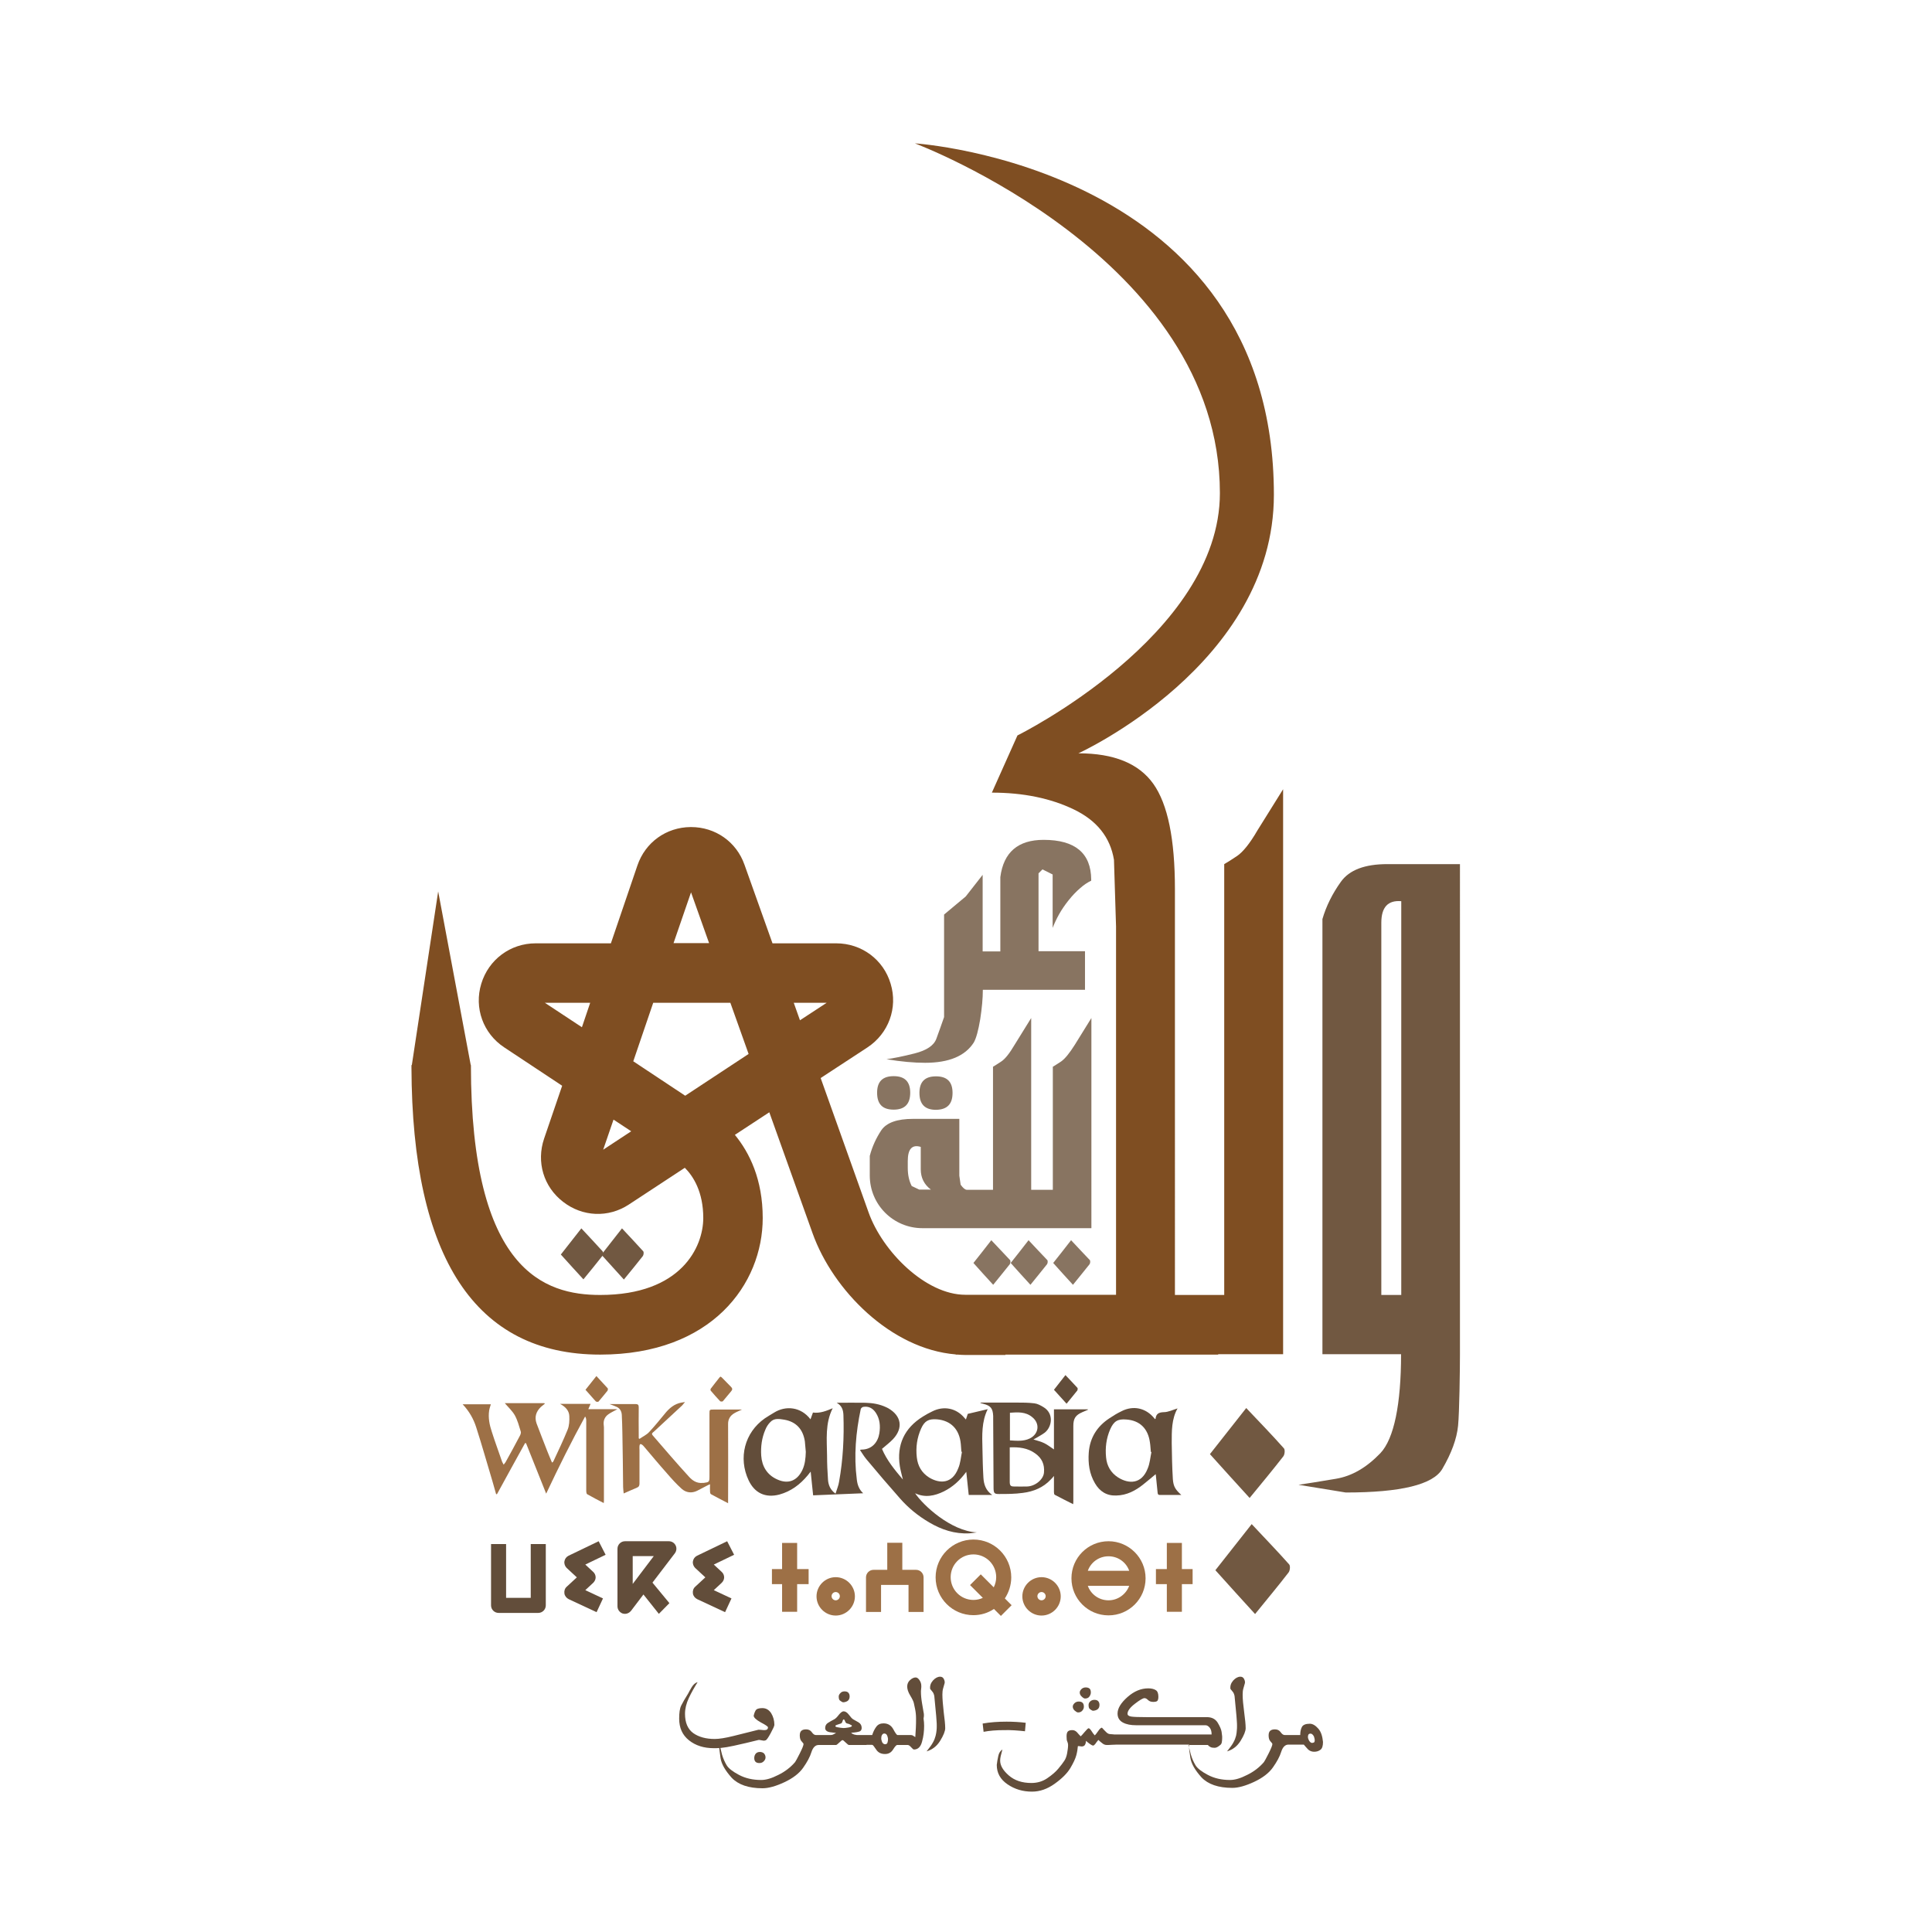 <?xml version="1.0" encoding="utf-8"?>
<!-- Generator: Adobe Illustrator 21.0.0, SVG Export Plug-In . SVG Version: 6.00 Build 0)  -->
<svg version="1.1" id="Calque_1" xmlns="http://www.w3.org/2000/svg" xmlns:xlink="http://www.w3.org/1999/xlink" x="0px" y="0px"
	 viewBox="0 0 1026.9 1026.9" style="enable-background:new 0 0 1026.9 1026.9;" xml:space="preserve">
<style type="text/css">
	.st0{fill:#624D3A;}
	.st1{fill:#9D7046;}
	.st2{fill:#887461;}
	.st3{fill:#715841;}
	.st4{fill:#7F4E22;}
</style>
<g>
	<g>
		<path class="st0" d="M282.1,849.3h-13.1v-28.6h-8v32.6c0,2.2,1.8,4,4,4h21.1c2.2,0,4-1.8,4-4v-32.6h-8V849.3z"/>
		<path class="st0" d="M318.2,819.2l-16,7.7c-1.2,0.6-2,1.7-2.2,3c-0.2,1.3,0.3,2.6,1.2,3.5l5.4,5l-5.4,5c-1,0.9-1.4,2.2-1.2,3.6
			c0.2,1.3,1.1,2.4,2.3,3l14.8,6.9l3.4-7.3l-9.4-4.4l4.2-3.9c0.8-0.8,1.3-1.8,1.3-2.9c0-1.1-0.5-2.2-1.3-2.9l-4.2-3.9l10.8-5.2
			L318.2,819.2z"/>
		<path class="st0" d="M386.5,819.2l-16,7.7c-1.2,0.6-2,1.7-2.2,3c-0.2,1.3,0.3,2.6,1.2,3.5l5.4,5l-5.4,5c-1,0.9-1.4,2.2-1.2,3.6
			c0.2,1.3,1.1,2.4,2.3,3l14.8,6.9l3.4-7.3l-9.4-4.4l4.2-3.9c0.8-0.8,1.3-1.8,1.3-2.9c0-1.1-0.5-2.2-1.3-2.9l-4.2-3.9l10.8-5.2
			L386.5,819.2z"/>
		<polygon class="st1" points="423.7,820.1 415.7,820.1 415.7,834 410.3,834 410.3,842 415.7,842 415.7,856.7 423.7,856.7 
			423.7,842 429.8,842 429.8,834 423.7,834 		"/>
		<polygon class="st1" points="633.9,834 628.2,834 628.2,820.1 620.2,820.1 620.2,834 614.4,834 614.4,842 620.2,842 620.2,856.7 
			628.2,856.7 628.2,842 633.9,842 		"/>
		<path class="st1" d="M444.2,838.3c-5.6,0-10.2,4.6-10.2,10.2s4.6,10.2,10.2,10.2s10.2-4.6,10.2-10.2S449.8,838.3,444.2,838.3z
			 M444.2,850.6c-1.2,0-2.2-1-2.2-2.2s1-2.2,2.2-2.2s2.2,1,2.2,2.2S445.4,850.6,444.2,850.6z"/>
		<path class="st1" d="M553.6,838.3c-5.6,0-10.2,4.6-10.2,10.2s4.6,10.2,10.2,10.2s10.2-4.6,10.2-10.2S559.2,838.3,553.6,838.3z
			 M553.6,850.6c-1.2,0-2.2-1-2.2-2.2s1-2.2,2.2-2.2s2.2,1,2.2,2.2S554.8,850.6,553.6,850.6z"/>
		<path class="st1" d="M589.2,819.2c-10.9,0-19.7,8.8-19.7,19.7s8.8,19.7,19.7,19.7c10.9,0,19.7-8.8,19.7-19.7
			S600,819.2,589.2,819.2z M589.2,827.2c5.1,0,9.4,3.2,11,7.7h-22C579.8,830.4,584.1,827.2,589.2,827.2z M589.2,850.6
			c-5.1,0-9.4-3.2-11-7.7h22C598.5,847.4,594.2,850.6,589.2,850.6z"/>
		<path class="st1" d="M486.9,834.4h-7.3V820h-8v14.4h-7.3c-2.2,0-4,1.8-4,4v18.4h8v-14.4h14.6v14.4h8v-18.4
			C490.9,836.2,489.1,834.4,486.9,834.4z"/>
		<path class="st1" d="M537.5,838.4c0-11.1-9-20.1-20.1-20.1c-11.1,0-20.1,9-20.1,20.1s9,20.1,20.1,20.1c4,0,7.8-1.2,10.9-3.3
			l3.7,3.7l5.7-5.7l-3.6-3.6C536.2,846.4,537.5,842.5,537.5,838.4z M517.4,850.4c-6.7,0-12.1-5.4-12.1-12.1s5.4-12.1,12.1-12.1
			c6.7,0,12.1,5.4,12.1,12.1c0,1.9-0.5,3.8-1.3,5.4l-6.9-6.9l-5.7,5.7l6.8,6.8C520.9,850,519.2,850.4,517.4,850.4z"/>
		<path class="st0" d="M359.1,821.4c-0.7-1.4-2.1-2.2-3.6-2.2h-23.3c-2.2,0-4,1.8-4,4v30.6c0,1.7,1.1,3.2,2.7,3.8
			c0.4,0.1,0.9,0.2,1.3,0.2c1.2,0,2.4-0.6,3.2-1.6l6.6-8.7l8.2,10.3l5.6-5.7l-9-10.9l11.9-15.6C359.6,824.4,359.8,822.8,359.1,821.4
			z M340.6,836.2l-4.3,5.7v-14.8h11.2L340.6,836.2z"/>
	</g>
	<g>
		<path class="st2" d="M506.3,580.9c0-5.9-2.9-8.8-8.8-8.8c-5.9,0-8.8,2.9-8.8,8.8c0,6,2.9,9,8.8,9
			C503.4,589.8,506.3,586.9,506.3,580.9z"/>
		<path class="st2" d="M475,589.8c5.9,0,8.8-3,8.8-9c0-5.9-2.9-8.8-8.8-8.8c-5.9,0-8.8,2.9-8.8,8.8
			C466.2,586.9,469.1,589.8,475,589.8z"/>
		<path class="st2" d="M526.9,659.2c-3.4,4.4-6.4,8.2-9.5,12.1c3.5,3.9,6.8,7.6,10.5,11.6c3.1-3.9,6-7.3,8.8-10.9
			c0.4-0.5,0.5-1.8,0.2-2.2C533.7,666.3,530.4,663,526.9,659.2z"/>
		<path class="st2" d="M546.7,659.2c-3.4,4.4-6.4,8.2-9.5,12.1c3.5,3.9,6.8,7.6,10.5,11.6c3.1-3.9,6-7.3,8.8-10.9
			c0.4-0.5,0.5-1.8,0.2-2.2C553.4,666.3,550.2,663,546.7,659.2z"/>
		<path class="st2" d="M564,564.2c-2,1.3-3.5,2.3-4.4,2.8v65.4h-11.5v-91.3l-8.8,14.2c-2.7,4.6-5.1,7.6-7.1,8.9
			c-2,1.3-3.5,2.3-4.4,2.8v65.4h-2.2h-8.1h-3.6c-0.9,0-2-0.9-3.3-2.7l-0.7-4.8v-30.2h-24.5c-8.6,0-14.2,2-17,6.1
			c-2.7,4.1-4.8,8.6-6.1,13.6v10.4c0,15.5,12.5,28,28,28h27.2h8.1h22.4h13.2h18.9V541.1l-8.8,14.2C568.4,559.9,566,562.8,564,564.2z
			 M488.6,632.3l-4-1.9c-1.4-2.7-2.1-5.9-2.1-9.6v-3.7c0-6.4,2.3-8.9,6.9-7.5v11.9c0,4.5,1.8,8.1,5.4,10.8H488.6z"/>
		<path class="st2" d="M569.3,659.2c-3.4,4.4-6.4,8.2-9.5,12.1c3.5,3.9,6.8,7.6,10.5,11.6c3.1-3.9,6-7.3,8.8-10.9
			c0.4-0.5,0.5-1.8,0.2-2.2C576,666.3,572.8,663,569.3,659.2z"/>
		<path class="st2" d="M554.7,446.4c-13.6,0-21.3,6.6-23,19.8v39.5h-9.4V465l-9,11.5l-11.5,9.6V531c0,3.2,0,6.4,0,9.6
			c-1.4,4.1-2.8,7.9-4.1,11.5c-1.3,3.6-5.2,6.2-11.5,7.8c-6.3,1.6-11.4,2.6-15,3.1c7.8,1.3,14.6,1.9,20.5,1.9
			c12.7,0,21.3-3.6,25.9-10.8c1.3-2.3,2.4-6.4,3.4-12.3c0.9-5.9,1.4-11.1,1.4-15.7h12.1h42.2v-20.5H552v-41.4l2.1-2.1l5.4,2.7v28.4
			c0.9-2.3,2-4.7,3.4-7.2c1.4-2.5,3.1-5,5.1-7.5c2-2.5,4-4.6,6.1-6.4c2-1.8,4-3.1,5.9-4v-0.6C579.9,453.5,571.5,446.4,554.7,446.4z"
			/>
	</g>
	<g>
		<path class="st0" d="M403.9,931.2c-0.9,0-1.7,0.3-2.2,0.9c-0.5,0.6-0.8,1.4-0.8,2.3c0,1.8,0.9,2.7,2.7,2.7c1,0,1.8-0.3,2.4-1
			c0.6-0.6,0.9-1.3,0.9-2c0-0.8-0.3-1.5-0.8-2.1C405.6,931.5,404.8,931.2,403.9,931.2z"/>
		<path class="st0" d="M448,904.8c0.9,0,1.7-0.2,2.5-0.7c0.7-0.5,1.1-1.3,1.1-2.4c0-0.8-0.2-1.4-0.6-1.9c-0.4-0.5-1.1-0.8-2.1-0.8
			c-0.9,0-1.7,0.3-2.2,0.9c-0.6,0.6-0.9,1.2-0.9,1.8c0,1.1,0.2,1.9,0.7,2.2C447,904.3,447.5,904.6,448,904.8z"/>
		<path class="st0" d="M490.9,910.1c-0.1-0.8-0.4-2.4-0.8-4.7c-0.4-2.3-0.6-4.4-0.6-6.2c0-0.3,0-0.8,0.1-1.4
			c0.1-0.7,0.1-1.2,0.1-1.6c0-1.2-0.3-2.2-1-3.2c-0.6-0.9-1.3-1.4-2-1.4c-1,0-2,0.5-3,1.4c-1,0.9-1.5,2.1-1.5,3.4
			c0,1.4,0.5,3,1.6,4.8c1.1,1.8,1.7,3.1,1.9,3.9c0.2,0.8,0.4,1.9,0.7,3.3c0.3,1.4,0.5,3.1,0.5,5c0,1.6,0,3.2-0.1,5
			c-0.1,1.8-0.2,3.4-0.3,4.9c-0.3-0.2-0.6-0.4-1.1-0.7c-0.4-0.3-0.9-0.4-1.4-0.4h-3.4h-1.5h-2.1c-0.3,0-1.1-1-2.2-3.1
			c-1.1-2-2.8-3.1-5.2-3.1c-1.7,0-3,0.6-3.9,1.9c-0.9,1.2-1.6,2.7-2.1,4.3h-2.9h-1.7h-3.6c-1-0.1-1.6-0.3-2-0.5
			c-0.4-0.2-0.7-0.4-1-0.7c1.3-0.1,2.6-0.2,3.8-0.5c1.2-0.2,1.8-0.9,1.8-2.1c0-1.2-0.5-2.2-1.6-2.9c-1-0.6-2-1.1-3-1.7
			c-0.6-0.4-1.3-1.2-2.2-2.4c-0.9-1.2-1.9-1.8-2.8-1.8c-0.7,0-1.5,0.6-2.5,1.8c-0.9,1.2-1.7,2-2.4,2.4c-1.4,0.7-2.5,1.4-3.5,2
			c-0.9,0.6-1.4,1.5-1.4,2.7c0,1.1,0.8,1.9,2.5,2.2c1.1,0.1,2.2,0.3,3.3,0.4c-0.5,0.3-1,0.5-1.3,0.7c-0.3,0.2-0.9,0.4-1.6,0.4h-4
			h-1.4h-2.5c-0.7,0-1.4-0.5-2.1-1.5c-0.7-1-1.7-1.5-3-1.5c-1.1,0-1.9,0.2-2.5,0.7c-0.6,0.5-0.9,1.3-0.9,2.5c0,1.4,0.3,2.5,1,3.2
			c0.7,0.7,1,1.2,1,1.4c0,0.7-0.7,2.4-2,5c-1.3,2.6-2.2,4.2-2.5,4.6c-2.4,2.8-5.4,5.1-8.9,6.8c-3.5,1.8-6.5,2.7-9.1,2.7
			c-4.5,0-8.4-0.9-11.8-2.7c-3.4-1.8-5.6-3.5-6.6-5.2c-1-1.7-1.8-3.5-2.4-5.5c-0.3-1.2-0.6-2.4-0.9-3.6c2.1-0.2,4.5-0.6,7.2-1.2
			c4.3-0.9,8.7-2,13.2-3.1c0.4,0,0.9,0.1,1.4,0.2c0.6,0.1,1,0.2,1.2,0.2c0,0,0.1,0,0.3,0c0.1,0,0.4-0.1,0.8-0.2
			c0.4-0.1,1.3-1.3,2.6-3.7c1.3-2.4,2-3.9,2-4.5c0-2.3-0.6-4.4-1.7-6.2c-1.2-1.8-2.7-2.7-4.7-2.7c-1.9,0-3.1,0.4-3.6,1.3
			c-0.5,0.9-0.8,1.8-1,2.7c0,1,1.3,2.2,3.8,3.6c2.5,1.3,3.8,2.2,3.8,2.6c0,1-0.6,1.5-1.9,1.5c-0.2,0-0.7,0-1.4-0.1
			c-0.7-0.1-1.3-0.1-1.8-0.1c-4.4,1.1-8.8,2.2-13.2,3.3c-4.4,1.1-7.7,1.6-10,1.6c-4.6,0-8.4-1-11.4-3.1c-2.9-2.1-4.4-5.5-4.4-10.3
			c0-2.7,0.7-5.5,2-8.3c1.3-2.8,2.9-5.6,4.7-8.5c-1.2,0.3-2.2,1.2-3.1,2.6c-0.9,1.5-1.5,2.6-1.9,3.4c-1.7,2.7-2.9,4.8-3.7,6.4
			c-0.8,1.6-1.1,3.9-1.1,7c0,4.9,1.7,8.7,5.2,11.5c3.5,2.8,7.9,4.2,13.3,4.2c0.9,0,1.8,0,2.8-0.1c0,0.5,0.3,2.3,0.7,5.4
			c0.5,3.2,2.5,6.6,5.9,10.4c3.5,3.7,9,5.6,16.4,5.6c3.2,0,7.1-1.1,11.6-3.2s7.9-4.7,10-7.7c2.1-3,3.6-5.7,4.4-8.3
			c0.8-2.5,2.1-3.8,3.8-3.8h0.8h1.4h7.1c0.2,0,0.8-0.4,1.7-1.3c0.9-0.9,1.5-1.3,1.7-1.3c0.3,0,0.8,0.4,1.7,1.3
			c0.9,0.9,1.5,1.3,1.7,1.3h9.4v-0.1c0.4,0,0.8,0,1.3,0c0.3,0,0.6,0,1,0s0.7,0,0.9,0.1c0.2,0,0.8,0.8,1.9,2.4c1,1.6,2.6,2.4,4.7,2.4
			c1.9,0,3.3-0.8,4.3-2.4c1-1.6,1.7-2.4,2.2-2.4h2.1h1.5h2c0.5,0,1.1,0.4,1.8,1.2c0.7,0.8,1.2,1.2,1.5,1.2c2.1,0,3.6-1.4,4.3-4.2
			c0.8-2.8,1.1-5.6,1.1-8.4c0-1.2-0.1-2.5-0.3-3.9C491.2,912,491.1,910.9,490.9,910.1z M451,918.2c-1.2,0.2-2.1,0.3-2.7,0.3
			c-1.1-0.1-2.1-0.2-3-0.4c-0.9-0.1-1.3-0.4-1.3-0.7c0-0.2,0.4-0.5,1.1-0.7c0.7-0.3,1.3-0.4,1.8-0.6c0.4-0.1,0.7-0.5,0.9-1.2
			c0.2-0.7,0.4-1,0.7-1c0.2,0,0.4,0.3,0.7,1c0.2,0.7,0.6,1.1,1.2,1.2c0.6,0.1,1.1,0.3,1.6,0.6c0.5,0.2,0.8,0.4,0.8,0.6
			C452.8,917.7,452.2,918,451,918.2z M471.7,926.3c-0.2,0.5-0.6,0.8-1.2,0.8c-1,0-1.7-0.8-2-2.3c-0.1-0.4-0.1-0.7-0.1-0.8
			c0-0.7,0.1-1.3,0.4-1.8s0.7-0.8,1.2-0.8c0.6,0,1.1,0.3,1.4,0.8c0.3,0.6,0.5,1.2,0.6,2C472,925,471.9,925.7,471.7,926.3z"/>
		<path class="st0" d="M500.9,900.7c0-1.2,0.1-2.3,0.4-3.3c0.3-1,0.5-1.9,0.8-2.8c0.1-0.6,0-1.3-0.4-2.1c-0.4-0.9-1.1-1.3-2-1.3
			c-1.3,0-2.6,0.7-3.8,2c-1.2,1.4-1.7,2.8-1.5,4.5c0.5,0.6,0.9,1.1,1.3,1.6c0.4,0.5,0.7,1.2,0.9,2.2l1,10.5c0.1,0.9,0.1,1.8,0.2,2.8
			c0.1,1,0.1,1.9,0.1,2.6c0,0.7,0,1.5-0.1,2.3c-0.1,0.8-0.2,1.8-0.5,2.9c-0.3,1.1-0.7,2.3-1.4,3.5c-0.6,1.2-1.8,2.8-3.4,4.8
			c3-0.9,5.4-2.7,7.2-5.6c1.8-2.9,2.7-5.2,2.7-6.7c0-2-0.3-4.8-0.8-8.6C501.2,906.2,500.9,903.1,500.9,900.7z"/>
		<path class="st0" d="M544.8,920.2l0.4-4.5c-3.2-0.4-6.7-0.6-10.2-0.6c-4.5,0-8.8,0.3-12.7,1l0.5,4.4c3.1-0.6,6.7-0.9,11-0.9
			C537.4,919.5,541.1,919.8,544.8,920.2z"/>
		<path class="st0" d="M578.6,906.2c0,1.1,0.2,1.9,0.7,2.2c0.5,0.4,1,0.7,1.5,0.9c0.9,0,1.7-0.2,2.5-0.7c0.7-0.5,1.1-1.3,1.1-2.4
			c0-0.8-0.2-1.4-0.6-1.9c-0.4-0.5-1.1-0.8-2.1-0.8c-0.9,0-1.7,0.3-2.3,0.9C578.9,904.9,578.6,905.5,578.6,906.2z"/>
		<path class="st0" d="M576.7,902.8c1,0,1.8-0.3,2.3-1c0.5-0.7,0.8-1.4,0.8-2.2c0-0.9-0.2-1.6-0.6-2c-0.4-0.4-1.1-0.7-2.1-0.7
			c-0.9,0-1.7,0.3-2.3,0.9s-0.9,1.2-0.9,1.8c0,0.7,0.3,1.5,1,2.1C575.6,902.4,576.2,902.8,576.7,902.8z"/>
		<path class="st0" d="M573,910.2c1,0,1.7-0.3,2.3-1c0.6-0.7,0.8-1.4,0.8-2.1c0-1.8-0.9-2.7-2.7-2.7c-0.9,0-1.7,0.3-2.3,0.9
			c-0.6,0.6-0.9,1.2-0.9,1.8c0,0.7,0.3,1.5,1,2.1C571.9,909.8,572.5,910.2,573,910.2z"/>
		<path class="st0" d="M657,922.6c-0.3,1.1-0.7,2.3-1.4,3.5c-0.6,1.2-1.8,2.8-3.4,4.8c3-0.9,5.4-2.7,7.2-5.6
			c1.8-2.9,2.7-5.2,2.7-6.7c0-2-0.3-4.8-0.8-8.6c-0.5-3.8-0.8-6.8-0.8-9.3c0-1.2,0.1-2.3,0.4-3.3c0.3-1,0.5-1.9,0.8-2.8
			c0.1-0.6,0-1.3-0.4-2.1c-0.4-0.9-1.1-1.3-2-1.3c-1.3,0-2.6,0.7-3.8,2c-1.2,1.4-1.7,2.8-1.5,4.5c0.5,0.6,0.9,1.1,1.3,1.6
			c0.4,0.5,0.7,1.2,0.9,2.2l1,10.5c0.1,0.9,0.1,1.8,0.2,2.8c0.1,1,0.1,1.9,0.1,2.6c0,0.7,0,1.5-0.1,2.3
			C657.4,920.5,657.2,921.5,657,922.6z"/>
		<path class="st0" d="M700.7,918.8c-1.5-1.7-3-2.6-4.5-2.6c-2.2,0-3.6,0.6-4.2,1.7c-0.6,1.1-0.9,2.6-0.9,4.3h-4.4h-1.4h-2.5
			c-0.7,0-1.4-0.5-2.1-1.5c-0.7-1-1.7-1.5-3-1.5c-1.1,0-1.9,0.2-2.5,0.7c-0.6,0.5-0.9,1.3-0.9,2.5c0,1.4,0.3,2.5,1,3.2
			c0.7,0.7,1,1.2,1,1.4c0,0.7-0.7,2.4-2,5c-1.3,2.6-2.2,4.2-2.5,4.6c-2.4,2.8-5.4,5.1-8.9,6.8c-3.5,1.8-6.5,2.7-9.1,2.7
			c-4.5,0-8.4-0.9-11.8-2.7c-3.4-1.8-5.6-3.5-6.6-5.2c-1-1.7-1.8-3.5-2.4-5.5c-0.5-1.8-0.9-3.6-1.3-5.2H642c0.3,0.4,0.8,0.8,1.4,1.1
			c0.6,0.3,1.3,0.4,2.2,0.4s1.8-0.5,3-1.5c0.4-0.3,0.7-0.8,0.8-1.4c0.1-0.6,0.2-1.3,0.2-2.1c0-0.5,0-0.8,0-1.1c0-0.3-0.1-1-0.3-2.4
			c-0.2-1.3-0.9-2.9-2.1-4.9c-1.2-1.9-3.1-2.9-5.7-2.9h-22.6h-9.5c-4.1,0-6.8-0.1-8.1-0.3c-1.3-0.2-2-0.7-2-1.5
			c0-1.5,1.3-3.3,3.9-5.3c2.6-2,4.3-3,5.1-3c0.6,0,1.2,0.3,1.9,1c0.7,0.7,1.6,1,2.8,1c1.1,0,1.9-0.2,2.2-0.6
			c0.3-0.4,0.5-1.1,0.5-2.1c0-1.7-0.4-2.9-1.3-3.5c-0.9-0.6-2.2-1-4.1-1c-3.8,0-7.5,1.5-11,4.6c-3.5,3.1-5.3,6-5.3,8.8
			c0,2.2,1,3.8,2.9,4.8c1.9,1,4.2,1.4,6.9,1.4h36.9c0.8,0,1.5,0.4,2.2,1.2c0.7,0.8,1.1,2,1.1,3.7h-3.3h-47.4c-0.2,0-0.3,0-0.4,0
			c-0.1,0-0.3,0-0.7,0c0,0-0.4,0-1-0.1c-0.7,0-1.1-0.1-1.2-0.1c-0.6,0-1.3-0.3-2-1c-0.7-0.7-1.5-1.5-2.3-2.4c-0.5,0-1.2,0.6-2,1.8
			c-0.8,1.2-1.4,1.9-1.8,2.3c-0.6-0.6-1.2-1.4-1.8-2.4c-0.6-0.9-1.1-1.4-1.5-1.4c-0.3,0-1,0.7-2.1,2c-1.1,1.3-1.8,2.1-2.1,2.3
			c-0.7-0.7-1.3-1.4-2-2.2c-0.7-0.7-1.5-1.1-2.4-1.1c-1.1,0-1.9,0.2-2.4,0.7c-0.5,0.5-0.7,1.4-0.7,2.6c0,1.4,0.1,2.3,0.4,2.8
			c0.2,0.5,0.4,1.1,0.4,1.9c0,1.2-0.2,2.6-0.5,4.3c-0.3,1.6-0.8,3-1.5,4c-0.7,1.1-1.7,2.4-3.2,4.2c-1.4,1.7-3.4,3.4-5.9,5.1
			c-2.5,1.7-5.3,2.5-8.4,2.5c-4.9,0-8.9-1.3-12-4c-3.1-2.7-4.6-5.3-4.6-7.9c0-0.7,0.1-1.5,0.3-2.4s0.5-2.1,0.9-3.5
			c-1.1,0.7-1.9,1.9-2.2,3.5c-0.4,1.6-0.6,3.2-0.8,4.7c0,4.3,1.9,7.7,5.7,10.3c3.8,2.6,8.1,3.9,13,3.9c4.2,0,8.2-1.4,12.1-4.2
			c3.9-2.8,6.6-5.5,8.3-8.3c1.6-2.7,2.7-5,3.2-6.9c0.5-1.9,0.7-3.5,0.8-4.7c0-0.1,0.2-0.1,0.5-0.1c0.3,0,0.8,0.1,1.6,0.2
			c0.4,0,0.7-0.1,1.1-0.3c0.4-0.2,0.6-0.6,0.8-1c0.2-0.5,0.3-1.1,0.3-1.7c0.9,0.8,1.7,1.4,2.3,1.8c0.6,0.4,1.1,0.7,1.5,0.7
			c0.4,0,0.7-0.3,1.2-0.9c0.4-0.6,0.9-1.3,1.6-2.1c0.6,0.6,1.3,1.2,2.1,1.8c0.7,0.6,1.5,0.9,2.3,0.9c0.7,0,1.7,0,2.8-0.1
			c1.1,0,2-0.1,2.5-0.1h38.5c0,0.1,0,0.3,0,0.5v1.1c0,0.4,0.2,2.2,0.7,5.4c0.5,3.2,2.5,6.6,5.9,10.4c3.5,3.7,9,5.6,16.4,5.6
			c3.2,0,7.1-1.1,11.6-3.2s7.9-4.7,10-7.7c2.1-3,3.6-5.7,4.4-8.3c0.8-2.5,2.1-3.8,3.8-3.8h0.8h1.4h6c0.7,0.9,1.5,1.7,2.3,2.6
			c0.9,0.8,2,1.2,3.2,1.2c1.4,0,2.5-0.4,3.4-1.1s1.3-2.1,1.3-4.1C702.9,922.9,702.2,920.5,700.7,918.8z M698.3,926.2
			c-0.4,0.1-0.7,0.2-0.9,0.2c-0.6,0-1.2-0.5-1.7-1.4c-0.2-0.4-0.3-0.7-0.4-1c-0.1-0.3-0.1-0.6-0.1-1c0-0.3,0.1-0.6,0.2-0.9
			c0.1-0.3,0.4-0.5,0.7-0.6c0.6-0.1,1.1,0,1.5,0.4c0.4,0.4,0.8,0.9,0.9,1.5c0.2,0.6,0.3,1.1,0.3,1.5
			C698.8,925.6,698.7,926,698.3,926.2z"/>
	</g>
	<g>
		<path class="st0" d="M457.1,770.7c0.4-0.1,0.5-0.2,0.7-0.2c5.9,0,8.9-4.2,9.6-8.7c0.6-3.8,0.3-7.6-1.9-10.9
			c-1.6-2.4-3.8-3.6-6.7-3.1c-0.5,0.1-1.2,0.7-1.3,1.2c-2.6,12.3-3.7,24.8-2.1,37.3c0.3,2.7,1.1,5.3,3.4,7.4
			c-8.9,0.4-17.7,0.7-26.6,1.1c-0.4-4.2-0.9-8.2-1.3-12.6c-0.7,0.8-1.1,1.4-1.6,2c-4.1,4.9-8.9,8.5-15.1,10.2
			c-7.4,1.9-13.1-0.8-16.3-7.6c-5.6-11.9-2.1-25.4,8.6-32.9c1.6-1.1,3.4-2.1,5-3.1c6.1-3.8,14.2-3.1,19.3,3.6
			c0.5-1.3,0.9-2.4,1.3-3.6c3.8,0.5,7.2-0.9,10.5-2.3c-4.1,8.1-3.1,16.7-3,25.2c0,4.3,0.2,8.5,0.5,12.8c0.2,2.8,1.2,5.4,4,7.4
			c0.7-2.3,1.6-4.3,1.9-6.4c2.1-11.7,2.7-23.5,2.3-35.4c-0.1-2.6-0.8-5-3.6-6.5c5.3,0,10.3-0.1,15.2,0c3.9,0.1,7.6,0.7,11.2,2.4
			c0.3,0.2,0.7,0.3,1,0.5c7,4,8.1,10.5,2.6,16.4c-1.7,1.8-3.8,3.4-5.9,5.2c2.5,6,6.7,11.1,11.1,16.3c-0.6-2.5-1.2-4.7-1.6-7
			c-1.8-11.4,2.4-20.4,12.3-26.5c1.6-1,3.2-1.9,4.9-2.7c6.1-3.1,12.7-1.8,17.1,3.4c0.2,0.3,0.5,0.5,0.8,0.9c0.4-1.3,0.8-2.4,1-3
			c3.8-0.9,7.2-1.7,10.6-2.5c-3.3,6.6-3,13.9-2.8,21.3c0.1,5,0.2,10,0.5,15c0.2,3.7,1.3,7,4.7,9.3c-4,0-8.1,0-12.5,0
			c-0.4-3.9-0.8-7.9-1.3-12.3c-3.3,4.5-7.1,8-11.9,10.4c-4.9,2.4-10,3.5-15.3,1c4.3,6.4,19,20.1,32.8,20.8c-1.3,0.2-2.7,0.4-4,0.5
			c-7.7,0.4-14.7-1.9-21.3-5.8c-5.8-3.4-11-7.6-15.4-12.6c-6.1-6.9-12.1-13.9-18-21C459.1,773.9,458.2,772.3,457.1,770.7z
			 M511.3,771.7c-0.1,0-0.2-0.1-0.3-0.1c-0.1-1.3-0.2-2.7-0.3-4c-0.7-7.9-5.3-12.6-12.8-13.2c-4.4-0.3-6.5,0.9-8.3,4.9
			c-2.2,4.9-2.9,10-2.3,15.3c0.5,4.6,2.6,8.2,6.5,10.7c5.6,3.4,12.3,3.5,15.5-4.8C510.5,777.8,510.7,774.7,511.3,771.7z
			 M428.3,771.7c-0.2-1.9-0.3-3.7-0.5-5.6c-1-6.5-4.7-10.4-10.9-11.5c-2.6-0.4-5.4-1-7.5,1.3c-1.1,1.1-2,2.5-2.6,4
			c-1.9,4.4-2.5,9-2.2,13.8c0.4,5.7,3.1,10.2,8.4,12.6c5.8,2.7,10.6,0.9,13.4-4.8C427.9,778.4,428.2,775.1,428.3,771.7z"/>
		<path class="st1" d="M263.7,794.2c-0.6-2.2-1.3-4.5-1.9-6.7c-2.9-9.6-5.6-19.3-8.7-28.9c-1.4-4.4-3.7-8.5-7.2-12.2
			c5.2,0,10.1,0,15,0c-0.3,1-0.7,2.1-0.9,3.3c-0.6,3.9,0.2,7.7,1.4,11.3c1.7,5.4,3.7,10.7,5.5,16c0.2,0.4,0.4,0.8,0.8,1.5
			c0.4-0.6,0.8-0.9,1-1.3c2.6-4.7,5.2-9.4,7.7-14.2c0.3-0.6,0.6-1.5,0.4-2.1c-0.9-2.9-1.7-6-3.2-8.7c-1.4-2.4-3.6-4.4-5.3-6.4
			c6.7,0,13.8,0,21,0c0.1,0.1,0.2,0.2,0.3,0.3c-0.7,0.6-1.4,1.1-2.1,1.7c-2.6,2.5-3.5,5.4-2.3,8.8c1.8,4.8,3.7,9.6,5.6,14.5
			c0.8,2.1,1.7,4.1,2.6,6.3c0.4-0.3,0.6-0.4,0.7-0.6c2.6-5.6,5.3-11.2,7.6-16.9c0.9-2.2,1-4.8,0.9-7.2c-0.1-2.8-1.9-4.9-4.9-6.5
			c5.7,0,11,0,16.2,0c-0.3,0.8-0.7,1.7-1.2,2.8c5.2,0,10.2,0,15.5,0c-1.8,1-3.4,1.7-4.8,2.7c-2,1.4-2.8,3.4-2.5,5.8
			c0,0.4,0.1,0.7,0.1,1.1c0,13,0,25.9,0,38.9c0,0.4,0,0.7-0.1,1.4c-3.1-1.6-6-3.1-8.8-4.7c-0.4-0.2-0.5-1.3-0.5-2
			c0-12.4,0-24.8,0-37.1c0-0.7-0.1-1.5-0.6-2.2c-7.3,13.3-14,26.8-20.7,41c-3.7-9.2-7.2-18-10.7-26.8c-0.2,0-0.3,0-0.5-0.1
			c-5,9-9.9,18-14.9,27.1C264.1,794.2,263.9,794.2,263.7,794.2z"/>
		<path class="st0" d="M521.2,745.5c6.3,0,12.6,0,18.9,0c3.2,0,6.5,0,9.7,0.4c1.7,0.2,3.3,1.1,4.8,2c5.7,3.4,4.6,10.5,0.7,13.6
			c-1.5,1.1-3.2,2-4.7,2.9c-0.4,0.2-0.8,0.4-1.3,0.7c2.1,0.7,4,1.1,5.8,2c1.8,0.9,3.4,2.2,5.1,3.3c0-7,0-14.1,0-21.3
			c6.1,0,12.1,0,18,0c0,0.1,0.1,0.1,0.1,0.2c-1,0.4-2,0.9-3,1.3c-3.7,1.6-4.8,3.4-4.8,7.4c0,13.3,0,26.7,0,40c0,0.4,0,0.8-0.1,1.5
			c-3.4-1.7-6.6-3.3-9.8-5c-0.3-0.2-0.4-0.9-0.4-1.4c0-2.8,0-5.5,0-8.6c-0.7,0.8-1.1,1.4-1.7,1.9c-4,4.3-9.2,6.4-14.8,7.1
			c-4.2,0.6-8.5,0.6-12.8,0.6c-2.4,0-2.7-0.5-2.8-2.9c-0.1-12.2-0.1-24.3-0.2-36.5c0-0.7,0-1.4,0-2.1c-0.2-4-1.3-5.4-5.1-6.4
			c-0.6-0.2-1.2-0.3-1.8-0.5C521.2,745.7,521.2,745.6,521.2,745.5z M536.7,769.3c0,2.6,0,5,0,7.4c0,3.6,0,7.2,0,10.9
			c0,2,0.5,2.5,2.3,2.5c2.3,0,4.6,0.1,6.9,0c4.3-0.1,8.7-3.7,9-7.4c0.4-4.3-1.1-7.7-4.7-10.2C546.2,769.6,541.6,769.1,536.7,769.3z
			 M536.8,765.6c3.6,0.2,7.1,0.6,10.5-1c4.9-2.4,5.6-8,1.3-11.4c-3.5-2.9-7.7-2.6-11.8-2.3C536.8,755.7,536.8,760.6,536.8,765.6z"/>
		<path class="st1" d="M394.4,749.2c-1.5,0.7-2.8,1.2-4,1.9c-2.3,1.3-3.5,3.3-3.4,6c0.1,13.3,0,26.6,0,39.8c0,0.6,0,1.2,0,2.1
			c-3.2-1.7-6.2-3.2-9.1-4.8c-0.4-0.2-0.5-1-0.5-1.5c-0.1-1.1,0-2.3,0-3.8c-0.9,0.4-1.4,0.6-1.9,0.9c-1.7,0.9-3.3,1.7-5,2.6
			c-2.9,1.4-5.8,1-8.1-1c-2.9-2.6-5.5-5.5-8-8.4c-4.1-4.6-8-9.3-12-14c-0.3-0.4-0.7-0.8-1.1-1.1c-0.3-0.2-0.7-0.4-1-0.3
			c-0.2,0.1-0.4,0.6-0.4,0.9c-0.1,0.7,0,1.4,0,2.1c0,6,0,11.9,0,17.9c0,1.2-0.3,1.8-1.5,2.3c-2.2,0.9-4.4,1.9-6.9,3
			c-0.1-1.3-0.3-2.4-0.3-3.4c-0.1-9.7-0.2-19.3-0.4-29c0-3.1-0.2-6.2-0.3-9.3c-0.1-2-1-3.6-2.9-4.4c-1.1-0.5-2.3-0.9-3.6-1.4
			c4.8,0,9.3,0,13.8,0c1.4,0,1.7,0.5,1.7,1.8c-0.1,4.9,0,9.8,0,14.7c0,0.6,0,1.1,0,1.7c0.1,0.1,0.3,0.2,0.4,0.3
			c1.7-1.2,3.7-2.1,5.1-3.6c2.9-3.1,5.6-6.4,8.3-9.7c2.4-3,5.1-5.3,8.9-6c0.5-0.1,1-0.1,1.9-0.3c-0.7,0.8-1.1,1.3-1.5,1.8
			c-5,4.7-10.1,9.3-15.1,14c-0.6,0.5-1.4,0.9-0.6,1.9c6.4,7.4,12.7,14.8,19.3,22c1.8,2,4.1,3.6,7.2,3.3c0.2,0,0.4,0,0.6,0
			c3-0.4,3.1-0.5,3.1-3.6c0-11,0-22.1,0-33.1c0-2.3,0-2.3,2.4-2.3C384.5,749.2,389.3,749.2,394.4,749.2z"/>
		<path class="st0" d="M627.9,794.6c-3.8,0-7.7,0-11.5,0c-0.9,0-1-0.5-1.1-1.2c-0.3-3-0.6-5.9-0.9-8.9c-0.1-0.7-0.2-1.4-0.2-2
			c0.2,0.2,0.3,0.4,0.5,0.7c-2.3,1.9-4.5,3.8-6.9,5.7c-4.2,3.4-8.9,5.9-14.5,6c-5.1,0.2-8.8-2.2-11.3-6.5c-3-5.1-3.7-10.6-3.3-16.3
			c0.6-7.9,4.4-13.9,10.9-18.2c2.1-1.4,4.2-2.7,6.5-3.8c6.2-3.2,12.9-1.8,17.4,3.7c0.1,0.2,0.3,0.3,0.4,0.5c0.1-0.1,0.2-0.1,0.3-0.2
			c0.3-2.5,1.5-3.4,4.3-3.5c2.5,0,5-1.3,7.4-2c-3.2,5.6-3.1,12-3.1,18.4c0.1,6.4,0.2,12.8,0.6,19.2
			C623.7,790.2,624.8,791.8,627.9,794.6z M612,771.8c-0.1,0-0.2-0.1-0.3-0.1c-0.2-1.7-0.2-3.4-0.5-5.1c-1-7.3-5.4-11.6-12.5-12.1
			c-4.6-0.4-6.7,0.9-8.6,5.2c-2.1,4.8-2.7,9.8-2.2,14.9c0.4,4.5,2.5,8.2,6.4,10.7c5.6,3.5,12.4,3.7,15.7-4.7
			C611.2,777.8,611.4,774.7,612,771.8z"/>
		<path class="st0" d="M566.3,730.9c2.3,2.4,4.4,4.6,6.4,6.8c0.2,0.2,0.1,1.1-0.1,1.4c-1.8,2.3-3.7,4.5-5.7,7
			c-2.3-2.6-4.5-5-6.7-7.4C562.2,736.2,564.1,733.7,566.3,730.9z"/>
		<path class="st1" d="M311.2,738.7c1.9-2.4,3.7-4.7,5.8-7.3c2.1,2.3,4.1,4.4,6,6.5c0.2,0.2,0.1,1-0.1,1.3c-1.6,2-3.2,3.9-4.8,5.8
			c-0.2,0.2-1.1,0.1-1.4-0.1C314.8,742.8,313.1,740.8,311.2,738.7z"/>
		<path class="st1" d="M383,731.7c0.3,0.2,0.7,0.4,0.9,0.7c1.6,1.6,3.1,3.2,4.7,4.8c0.7,0.7,0.8,1.4,0.1,2.2c-1.5,1.8-3,3.6-4.5,5.4
			c-0.2,0.2-1.1,0.2-1.4,0c-1.7-1.8-3.4-3.7-5-5.6c-0.2-0.2-0.2-0.9,0-1.1c1.5-2,3.1-4,4.6-5.9C382.5,732,382.7,731.9,383,731.7z"/>
	</g>
	<g>
		<path class="st3" d="M682.1,774.1c0.8-1,1-3.6,0.3-4.3c-6.3-7.1-12.9-13.9-20-21.4c-6.9,8.8-13,16.5-19.3,24.5
			c7,7.8,13.8,15.3,21.1,23.3C670.7,788.3,676.5,781.3,682.1,774.1z"/>
		<path class="st3" d="M665.3,810.1c-6.9,8.8-13,16.5-19.3,24.5c7,7.8,13.8,15.3,21.1,23.3c6.3-7.8,12.2-14.8,17.8-22.1
			c0.8-1,1-3.6,0.3-4.3C679,824.5,672.4,817.7,665.3,810.1z"/>
		<path class="st3" d="M737.4,459.3c-12,0-20.2,3.1-24.7,9.4c-4.5,6.3-7.8,12.9-9.8,19.8v231.3h41.8c0,26.4-3.7,44.9-11,52.6
			c-7.4,7.7-15.2,12.2-23.6,13.6c-8.4,1.4-15,2.5-19.9,3.2l25.1,4.1c29.3,0,46.4-4.2,51.3-12.5c4.9-8.4,7.7-16,8.4-23
			c0.7-7,1-29.6,1-38V459.3H737.4z M744.8,688.3h-10.6V490.5c0-8.3,3.5-12.1,10.6-11.5V688.3z"/>
		<path class="st4" d="M647.5,719.8L647.5,719.8l34.5,0V419.5l-13.6,21.8c-4.1,7.1-7.8,11.6-10.9,13.7c-3.1,2.1-5.4,3.5-6.8,4.3v229
			h-16.8v0h-9.4V472.6c0-26.5-3.8-45.2-11.5-56c-7.7-10.8-20.9-16.2-39.8-16.2c0,0,103.9-47.3,103.9-137.4
			c0-174.6-190.8-186.8-190.8-186.8s162.1,60.7,162.1,185.9c0,75.6-107.6,128.8-107.6,128.8l-13.6,30.4c16.7,0,31.2,3,43.5,8.9
			c12.3,5.9,19.4,14.8,21.4,26.8l1.1,35.4v195.8h-80.1v0c-21.1,0-44-23-51.4-43.7L436.2,573l24.9-16.3c11.2-7.4,16.2-21,12.3-33.8
			c-3.8-12.9-15.5-21.5-28.9-21.5h-33.9l-14.9-41.8c-4.3-12.2-15.5-20-28.4-20c-0.1,0-0.1,0-0.2,0c-13,0.1-24.1,8.1-28.3,20.4
			l-14.1,41.4h-40c-13.4,0-25,8.6-28.9,21.5c-3.9,12.8,1,26.4,12.2,33.8l30.8,20.4l-9.6,28.1c-4.2,12.4-0.3,25.6,10.1,33.6
			c10.3,8,24.1,8.6,35,1.4l29.7-19.5c4.5,4.5,9.8,12.8,9.8,26.7c0,15.2-11.5,40.9-54.8,40.9c-29.5,0-68.7-12.7-68.7-122.2h-0.1
			l-17.3-92.3l-14,92.3h-0.2c0,0.4,0,0.8,0,1.3l0,0l0,0c0.3,101.2,34,152.6,100.3,152.6c59.4,0,86.4-37.6,86.4-72.6
			c0-20.5-7-34.7-14.8-44.2l18.3-12l23,64.3c10.8,30.3,41.7,61.6,76.1,64.4v0.1h1c1.4,0.1,2.7,0.2,4.1,0.2h21.3l0-0.2H647.5z
			 M309.3,546l-19.7-13h24.1L309.3,546z M367.3,474.3l9.6,27h-18.9L367.3,474.3z M320.6,611.1l5.5-16l9.4,6.2L320.6,611.1z
			 M364.2,582.4l-27.6-18.3l10.6-31.1h41l9.7,27.2L364.2,582.4z M425.2,542.3l-3.3-9.3h17.5L425.2,542.3z"/>
		<path class="st3" d="M320.1,667.4c3.8,4.2,7.5,8.3,11.5,12.7c3.6-4.4,6.9-8.4,10.1-12.5c0.4-0.6,0.6-2,0.2-2.5
			c-3.6-4-7.3-7.9-11.3-12.2c-3.6,4.6-6.8,8.7-10.1,12.9c0-0.3-0.1-0.5-0.2-0.7c-3.6-4-7.3-7.9-11.3-12.2c-3.9,5-7.4,9.4-10.9,13.9
			c4,4.4,7.8,8.7,12,13.2c3.6-4.4,6.9-8.4,10.1-12.5C320,667.5,320,667.4,320.1,667.4z"/>
	</g>
</g>
</svg>
